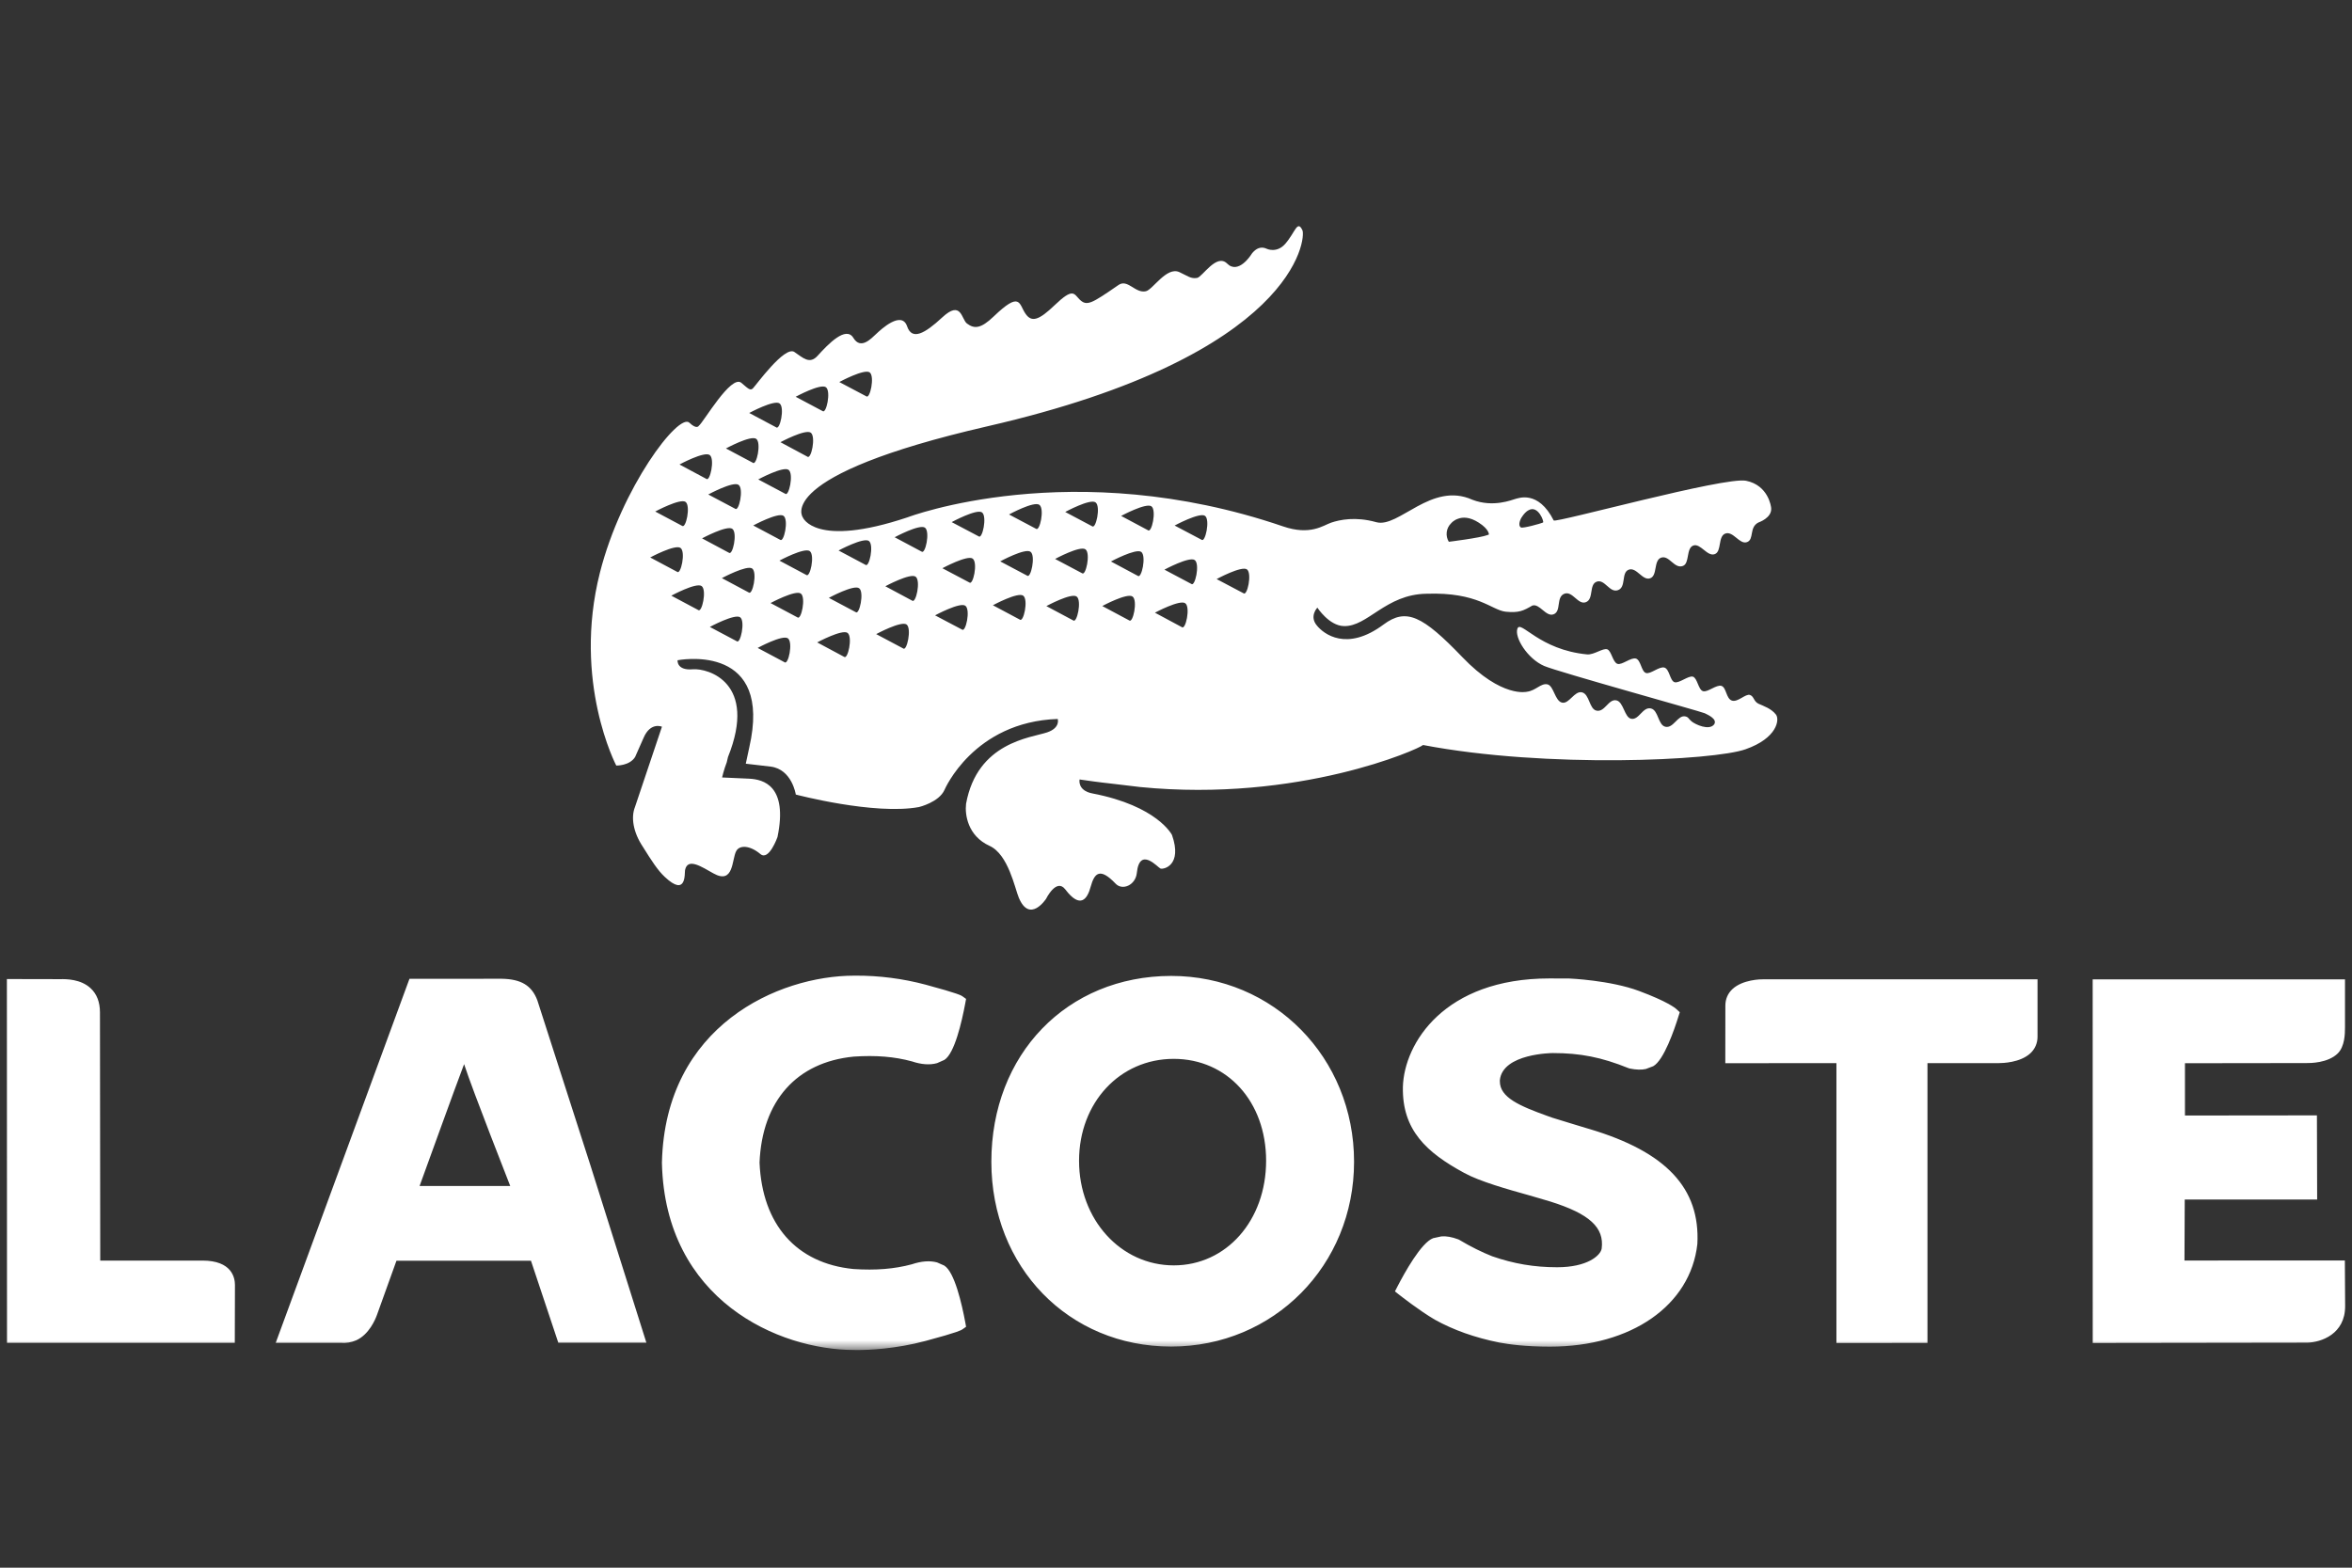 <?xml version="1.0" encoding="UTF-8"?><svg width="150" height="100" viewBox="0 0 150 100" fill="none" xmlns="http://www.w3.org/2000/svg">
<rect x="0" y="0" width="150" height="100" fill="#333333" stroke="none"/>
<mask id="mask0_952_12260" style="mask-type:luminance" maskUnits="userSpaceOnUse" x="0" y="14" width="150" height="73">
<path d="M150 14H0V86.12H150V14Z" fill="white"/>
</mask>
<g mask="url(#mask0_952_12260)">
<path d="M113.267 45.587C112.969 45.198 112.487 45.042 112.154 44.892C111.828 44.738 111.875 44.421 111.602 44.329C111.323 44.239 110.835 44.808 110.456 44.69C110.078 44.565 110.106 43.858 109.79 43.753C109.466 43.651 108.903 44.182 108.609 44.087C108.312 44.002 108.255 43.258 107.968 43.164C107.686 43.078 107.085 43.606 106.792 43.515C106.498 43.416 106.479 42.693 106.152 42.585C105.827 42.485 105.255 43.026 104.971 42.928C104.678 42.838 104.649 42.116 104.338 42.011C104.022 41.91 103.444 42.441 103.153 42.345C102.853 42.248 102.772 41.507 102.499 41.417C102.219 41.331 101.675 41.77 101.232 41.744C98.16 41.458 96.984 39.525 96.775 40.097C96.57 40.657 97.416 42.02 98.479 42.48C99.326 42.849 108.479 45.383 108.719 45.496C108.953 45.611 109.531 45.869 109.325 46.202C109.007 46.629 108.113 46.208 107.885 46.019C107.655 45.828 107.708 45.758 107.492 45.7C107.001 45.584 106.729 46.477 106.21 46.358C105.738 46.252 105.771 45.303 105.292 45.192C104.762 45.064 104.523 45.963 104.019 45.846C103.601 45.752 103.544 44.785 103.096 44.677C102.581 44.553 102.347 45.455 101.811 45.329C101.349 45.221 101.375 44.279 100.893 44.163C100.411 44.049 100.074 44.923 99.619 44.819C99.162 44.713 99.096 43.75 98.691 43.654C98.275 43.562 97.949 44.052 97.391 44.124C97.391 44.124 95.79 44.557 93.258 41.913C90.722 39.274 89.682 38.761 88.238 39.836C85.881 41.592 84.418 40.431 83.991 39.909C83.479 39.311 84.015 38.761 84.015 38.761C84.015 38.761 84.764 39.917 85.706 39.937C87.224 39.983 88.369 37.911 90.971 37.874C94.268 37.755 95.127 38.926 96.028 39.02C96.863 39.101 97.141 38.967 97.719 38.631H97.716C98.183 38.465 98.589 39.368 99.079 39.186C99.596 38.991 99.218 38.081 99.775 37.871C100.296 37.684 100.636 38.599 101.135 38.414C101.659 38.222 101.325 37.287 101.829 37.105C102.347 36.917 102.65 37.841 103.188 37.644C103.728 37.452 103.38 36.526 103.871 36.34C104.379 36.154 104.746 37.064 105.244 36.886C105.717 36.718 105.447 35.749 105.938 35.573C106.449 35.39 106.779 36.302 107.323 36.102C107.77 35.946 107.522 34.977 107.986 34.801C108.449 34.628 108.879 35.527 109.362 35.346C109.814 35.18 109.55 34.216 110.03 34.036C110.54 33.853 110.933 34.751 111.415 34.581C111.892 34.41 111.53 33.633 112.152 33.325C112.152 33.325 113.012 33.042 112.958 32.41C112.951 32.304 112.773 30.953 111.356 30.667C109.992 30.393 99.227 33.371 99.088 33.199C98.097 31.241 96.827 31.785 96.634 31.829C96.437 31.879 95.235 32.391 93.904 31.879C91.29 30.696 89.203 33.705 87.771 33.309C86.452 32.939 85.444 33.152 84.891 33.34C84.385 33.515 83.565 34.175 81.826 33.577C68.384 28.987 57.879 32.999 57.879 32.999C51.956 34.978 51.198 32.999 51.198 32.999C51.198 32.999 49.248 30.351 62.973 27.193C82.7 22.661 83.296 15.162 83.062 14.688C82.738 14 82.614 14.81 81.965 15.556C81.42 16.176 80.786 15.869 80.786 15.869C80.165 15.572 79.768 16.28 79.768 16.28C79.768 16.28 78.97 17.519 78.264 16.815C77.585 16.136 76.684 17.668 76.347 17.728C75.944 17.799 75.748 17.602 75.207 17.354C74.397 16.996 73.526 18.472 73.081 18.577C72.4 18.733 71.921 17.773 71.335 18.178C69.582 19.389 69.306 19.557 68.834 19.086C68.486 18.73 68.433 18.343 67.263 19.465C66.266 20.42 65.789 20.599 65.389 19.992C64.977 19.38 65.083 18.545 63.37 20.189C62.553 20.973 62.135 20.988 61.667 20.636C61.314 20.371 61.316 19.107 60.088 20.251C58.975 21.281 58.166 21.732 57.852 20.818C57.503 19.79 56.191 21.007 55.888 21.294C55.573 21.58 54.899 22.337 54.426 21.556C53.953 20.769 52.822 21.943 52.149 22.688C51.63 23.267 51.211 22.82 50.663 22.453C50.04 22.026 48.177 24.628 48.008 24.783C47.838 24.931 47.708 24.783 47.281 24.421C46.625 23.865 44.855 26.956 44.569 27.157C44.569 27.157 44.447 27.424 43.965 26.963C43.279 26.31 39.633 31.108 38.258 36.536C36.498 43.495 39.302 48.833 39.302 48.833C39.302 48.833 40.144 48.858 40.503 48.289L41.048 47.059C41.491 46.033 42.216 46.356 42.216 46.356L40.498 51.472C40.226 52.146 40.39 53.099 40.99 54.001C41.556 54.906 41.946 55.518 42.4 55.939C43.795 57.253 43.653 55.699 43.689 55.505C43.852 54.673 44.774 55.312 45.497 55.711C46.81 56.447 46.664 54.82 46.952 54.29C47.151 53.91 47.797 53.893 48.497 54.48C49.042 54.935 49.585 53.392 49.585 53.392C50.265 50.101 48.666 49.721 47.802 49.672L46.052 49.593C46.052 49.593 46.167 49.092 46.349 48.623L46.427 48.291C48.336 43.535 45.146 42.617 44.191 42.693C43.139 42.786 43.212 42.116 43.212 42.116C43.212 42.116 48.978 40.98 47.903 47.095C47.903 47.095 47.691 48.16 47.563 48.715L49.148 48.9C50.511 49.07 50.753 50.683 50.753 50.683C50.753 50.683 55.768 52.008 58.612 51.479C58.612 51.479 59.883 51.176 60.236 50.385C60.236 50.385 62.078 46.044 67.456 45.861C67.456 45.861 67.645 46.423 66.785 46.716C65.756 47.063 62.323 47.335 61.61 51.278V51.293C61.532 51.94 61.706 53.318 63.109 53.956C64.305 54.496 64.726 56.673 64.974 57.261C65.671 58.93 66.713 57.335 66.713 57.335C66.713 57.335 67.374 55.987 67.94 56.734C68.898 57.995 69.343 57.36 69.56 56.557C69.799 55.691 70.145 55.313 71.148 56.367C71.576 56.824 72.417 56.471 72.501 55.688C72.678 53.966 73.841 55.335 74.008 55.402C74.207 55.477 75.425 55.203 74.744 53.261C74.744 53.261 73.823 51.41 69.671 50.612C68.697 50.427 68.851 49.721 68.851 49.721L69.766 49.85C70.038 49.895 72.453 50.162 72.71 50.203C82.839 51.203 90.524 47.767 90.755 47.522C98.623 49.029 109.321 48.516 111.33 47.792C113.349 47.081 113.499 45.902 113.267 45.587ZM97.022 33.032C97.187 32.767 97.342 32.617 97.485 32.545C98.096 32.198 98.485 33.284 98.411 33.324C98.407 33.326 98.393 33.331 98.387 33.333C98.386 33.335 98.386 33.339 98.385 33.34C98.289 33.387 97.112 33.721 96.995 33.644C96.762 33.483 97.022 33.032 97.022 33.032ZM92.549 33.376C92.549 33.376 92.7 33.184 92.995 33.087C93.286 32.98 93.724 32.963 94.306 33.337C94.974 33.762 94.957 34.094 94.957 34.094C94.929 34.107 94.901 34.118 94.872 34.128C94.387 34.315 92.399 34.559 92.399 34.559C92.286 34.374 92.239 34.156 92.266 33.941C92.293 33.726 92.393 33.526 92.549 33.376ZM55.467 23.755C55.801 24.012 55.481 25.495 55.243 25.277L53.526 24.369C53.526 24.369 55.125 23.505 55.467 23.755ZM52.675 24.702C53.012 24.953 52.696 26.44 52.457 26.219L50.744 25.309C50.745 25.309 52.336 24.444 52.675 24.702ZM51.709 27.601C52.048 27.855 51.73 29.343 51.488 29.128L49.773 28.207C49.773 28.207 51.368 27.35 51.709 27.601ZM50.075 31.494L48.358 30.582C48.358 30.582 49.955 29.717 50.293 29.972C50.636 30.225 50.308 31.713 50.075 31.494ZM49.752 34.431L48.039 33.519C48.039 33.519 49.633 32.657 49.972 32.906C50.312 33.158 49.996 34.64 49.752 34.431ZM49.72 25.736C50.061 25.988 49.739 27.468 49.5 27.258L47.782 26.343C47.782 26.343 49.382 25.479 49.72 25.736ZM48.231 27.996C48.567 28.248 48.248 29.729 48.012 29.518L46.297 28.606C46.297 28.606 47.892 27.74 48.231 27.996ZM45.17 31.542C45.17 31.542 46.77 30.674 47.105 30.931C47.446 31.182 47.125 32.666 46.885 32.451L45.17 31.542ZM46.485 35.257L44.774 34.341C44.774 34.341 46.37 33.482 46.707 33.736C47.047 33.988 46.728 35.469 46.485 35.257ZM45.264 29.026C45.602 29.273 45.283 30.758 45.043 30.544L43.335 29.629C43.335 29.629 44.922 28.77 45.264 29.026ZM43.722 32.016C44.062 32.267 43.743 33.759 43.498 33.54L41.787 32.629C41.788 32.629 43.383 31.772 43.722 32.016ZM41.468 35.559C41.468 35.559 43.064 34.701 43.402 34.953C43.744 35.203 43.418 36.691 43.183 36.475L41.468 35.559ZM44.527 38.91L42.814 37.997C42.814 37.997 44.41 37.132 44.75 37.386C45.089 37.641 44.765 39.122 44.527 38.91ZM46.984 40.901L45.27 39.991C45.27 39.991 46.868 39.127 47.207 39.377C47.543 39.627 47.218 41.12 46.984 40.901ZM47.752 37.793L46.038 36.877C46.038 36.877 47.634 36.02 47.973 36.265C48.312 36.519 47.991 38.002 47.752 37.793ZM50.031 42.241L48.321 41.33C48.321 41.33 49.908 40.467 50.251 40.72C50.589 40.975 50.275 42.451 50.031 42.241ZM50.854 39.379L49.142 38.468C49.142 38.468 50.735 37.61 51.074 37.863C51.412 38.112 51.097 39.598 50.854 39.379ZM51.421 36.674L49.709 35.761C49.709 35.761 51.303 34.903 51.645 35.155C51.984 35.41 51.66 36.887 51.421 36.674ZM53.83 41.896L52.117 40.978C52.117 40.978 53.711 40.122 54.053 40.371C54.396 40.623 54.071 42.112 53.83 41.896ZM54.572 39.046L52.86 38.136C52.86 38.136 54.456 37.269 54.795 37.525C55.129 37.77 54.808 39.259 54.572 39.046ZM55.193 36.027L53.48 35.115C53.48 35.115 55.075 34.259 55.416 34.508C55.753 34.761 55.432 36.243 55.193 36.027ZM57.598 41.361L55.88 40.449C55.88 40.449 57.477 39.585 57.82 39.837C58.156 40.097 57.831 41.581 57.598 41.361ZM58.173 38.313L56.462 37.396C56.462 37.396 58.058 36.536 58.396 36.786C58.736 37.042 58.414 38.52 58.173 38.313ZM58.771 35.183L57.058 34.27C57.058 34.27 58.652 33.41 58.993 33.661C59.331 33.92 59.011 35.398 58.771 35.183ZM61.349 40.156L59.634 39.252C59.634 39.252 61.231 38.389 61.566 38.64C61.91 38.892 61.588 40.373 61.349 40.156ZM61.818 37.154L60.101 36.246C60.101 36.246 61.696 35.385 62.033 35.633C62.381 35.888 62.055 37.377 61.818 37.154ZM62.413 34.211L60.694 33.304C60.694 33.304 62.294 32.437 62.63 32.687C62.969 32.943 62.648 34.431 62.413 34.211ZM65.037 39.522L63.323 38.608C63.323 38.608 64.915 37.745 65.257 37.998C65.6 38.253 65.277 39.732 65.037 39.522ZM65.504 36.718L63.789 35.809C63.789 35.809 65.388 34.94 65.724 35.199C66.062 35.444 65.742 36.935 65.504 36.718ZM66.068 33.727L64.351 32.817C64.351 32.817 65.948 31.945 66.29 32.205C66.629 32.459 66.312 33.939 66.068 33.727ZM68.443 39.574L66.733 38.662C66.733 38.662 68.327 37.796 68.666 38.054C69.005 38.304 68.683 39.787 68.443 39.574ZM69.008 36.564L67.29 35.654C67.29 35.654 68.89 34.786 69.23 35.044C69.566 35.298 69.245 36.778 69.008 36.564ZM69.65 33.568L67.935 32.657C67.935 32.657 69.532 31.79 69.872 32.048C70.214 32.299 69.89 33.784 69.65 33.568ZM72.014 39.574L70.299 38.657C70.299 38.657 71.894 37.796 72.232 38.055C72.571 38.304 72.256 39.787 72.014 39.574ZM72.562 36.731L70.851 35.816C70.851 35.816 72.444 34.962 72.783 35.205C73.123 35.461 72.803 36.948 72.562 36.731ZM73.211 33.821L71.501 32.91C71.501 32.91 73.096 32.05 73.436 32.299C73.77 32.551 73.45 34.036 73.211 33.821ZM75.371 40.003L73.656 39.082C73.656 39.082 75.252 38.227 75.592 38.482C75.934 38.73 75.614 40.216 75.371 40.003ZM75.976 37.246L74.263 36.337C74.263 36.337 75.862 35.475 76.198 35.728C76.54 35.985 76.209 37.464 75.976 37.246ZM76.631 34.43L74.913 33.523C74.913 33.523 76.511 32.66 76.852 32.906C77.19 33.157 76.864 34.639 76.631 34.43ZM79.302 37.841L77.591 36.938C77.591 36.938 79.184 36.074 79.526 36.321C79.863 36.577 79.542 38.059 79.302 37.841Z" fill="white"/>
<path d="M34.27 63.811C33.912 62.861 33.232 62.452 31.987 62.433C31.873 62.429 26.113 62.438 26.113 62.438L17.585 85.656H21.736C22.074 85.685 22.414 85.629 22.725 85.492C23.532 85.123 23.929 84.187 24.044 83.868C24.044 83.876 25.204 80.633 25.284 80.421L33.862 80.418C34.041 80.965 35.605 85.646 35.605 85.646H41.223L37.659 74.347L34.27 63.811ZM32.54 75.652L26.759 75.653C27.383 73.946 28.935 69.627 29.598 67.879C30.171 69.643 32.525 75.595 32.54 75.652ZM74.692 62.252H74.689C68.044 62.261 63.224 67.249 63.224 74.107C63.224 80.826 68.15 85.895 74.692 85.895C81.23 85.895 86.356 80.721 86.356 74.107C86.356 67.458 81.23 62.252 74.692 62.252ZM74.858 80.716C71.471 80.716 68.817 77.787 68.817 74.044C68.817 70.337 71.414 67.543 74.854 67.543C78.27 67.543 80.747 70.275 80.747 74.044C80.746 77.85 78.213 80.716 74.858 80.716ZM101.388 72.024L101.17 71.96C101.176 71.963 99.01 71.304 99.004 71.298L98.68 71.183C96.911 70.544 95.654 70.007 95.654 68.977V68.902C95.83 67.192 99.005 67.173 99.035 67.173C100.786 67.173 102.132 67.441 103.836 68.126L103.873 68.14L103.946 68.161C104.34 68.241 104.684 68.252 104.963 68.19L105.435 68.011C106.113 67.639 106.787 65.664 107.045 64.833L107.129 64.567L106.92 64.375C106.839 64.297 106.342 63.888 104.536 63.214C102.699 62.526 100.097 62.418 100.097 62.418L98.814 62.413C92.11 62.413 89.551 66.549 89.47 69.328C89.415 72.096 90.99 73.52 93.372 74.814C94.368 75.366 96.188 75.874 97.508 76.243C97.501 76.237 98.874 76.644 98.874 76.644C101.371 77.428 102.325 78.299 102.147 79.65C102.068 80.097 101.224 80.836 99.307 80.836C97.848 80.836 96.53 80.612 95.158 80.133C94.499 79.871 93.817 79.533 93.097 79.106L93.062 79.084L92.989 79.052C92.59 78.903 92.233 78.841 91.927 78.867L91.399 78.981C90.63 79.269 89.559 81.223 89.131 82.049L88.963 82.376L89.254 82.606C89.305 82.641 90.496 83.588 91.508 84.18C92.699 84.84 94.037 85.318 95.616 85.638C96.253 85.754 97.264 85.9 98.849 85.9C104.043 85.9 107.816 83.269 108.25 79.351C108.439 75.796 106.258 73.477 101.388 72.024ZM112.493 62.467C112.277 62.463 111.144 62.486 110.492 63.088C110.192 63.364 110.036 63.732 110.036 64.147L110.032 67.82C110.032 67.82 116.299 67.815 117.119 67.815V85.665L122.925 85.66V67.815C123.699 67.814 127.486 67.814 127.486 67.814C127.701 67.814 128.832 67.79 129.485 67.19C129.632 67.055 129.748 66.891 129.827 66.708C129.906 66.525 129.946 66.327 129.944 66.128V62.467H112.493ZM12.911 80.41H6.393C6.393 79.555 6.375 64.584 6.375 64.584C6.375 63.927 6.178 63.406 5.783 63.042C5.152 62.449 4.212 62.452 3.861 62.459L0.437 62.452L0.445 85.656H14.974L14.984 81.968C14.984 81.496 14.783 80.41 12.911 80.41ZM54.451 67.399C55.859 67.305 57.044 67.399 58.162 67.705C58.762 67.906 59.304 67.945 59.763 67.816L60.226 67.61C60.876 67.21 61.342 65.17 61.561 63.995L61.612 63.719L61.374 63.548C61.315 63.505 61.131 63.376 59.027 62.809C57.571 62.422 56.071 62.229 54.565 62.235L54.472 62.236C49.663 62.236 42.423 65.409 42.215 74.149V74.198C42.423 82.94 49.664 86.113 54.475 86.113L54.565 86.117C55.405 86.12 57.108 86.051 59.027 85.536C61.131 84.973 61.315 84.842 61.377 84.798L61.612 84.632L61.562 84.355C61.342 83.173 60.877 81.138 60.227 80.734V80.731L59.765 80.528C59.304 80.402 58.762 80.443 58.153 80.647C57.041 80.946 55.857 81.043 54.434 80.949C50.792 80.593 48.605 78.115 48.44 74.154C48.605 70.231 50.793 67.753 54.451 67.399ZM147.143 85.645C148.04 85.625 149.564 85.097 149.564 83.314L149.546 80.402L139.316 80.407C139.316 80.407 139.333 77.07 139.333 76.516H147.778L147.763 71.148C147.763 71.148 140.184 71.157 139.347 71.157C139.345 70.523 139.347 68.459 139.347 67.821C140.184 67.821 147.1 67.811 147.1 67.811C147.313 67.815 148.47 67.816 149.097 67.19C149.535 66.751 149.555 65.953 149.555 65.536V62.471H133.462L133.465 85.664L147.143 85.645Z" fill="white"/>
</g>
</svg>
